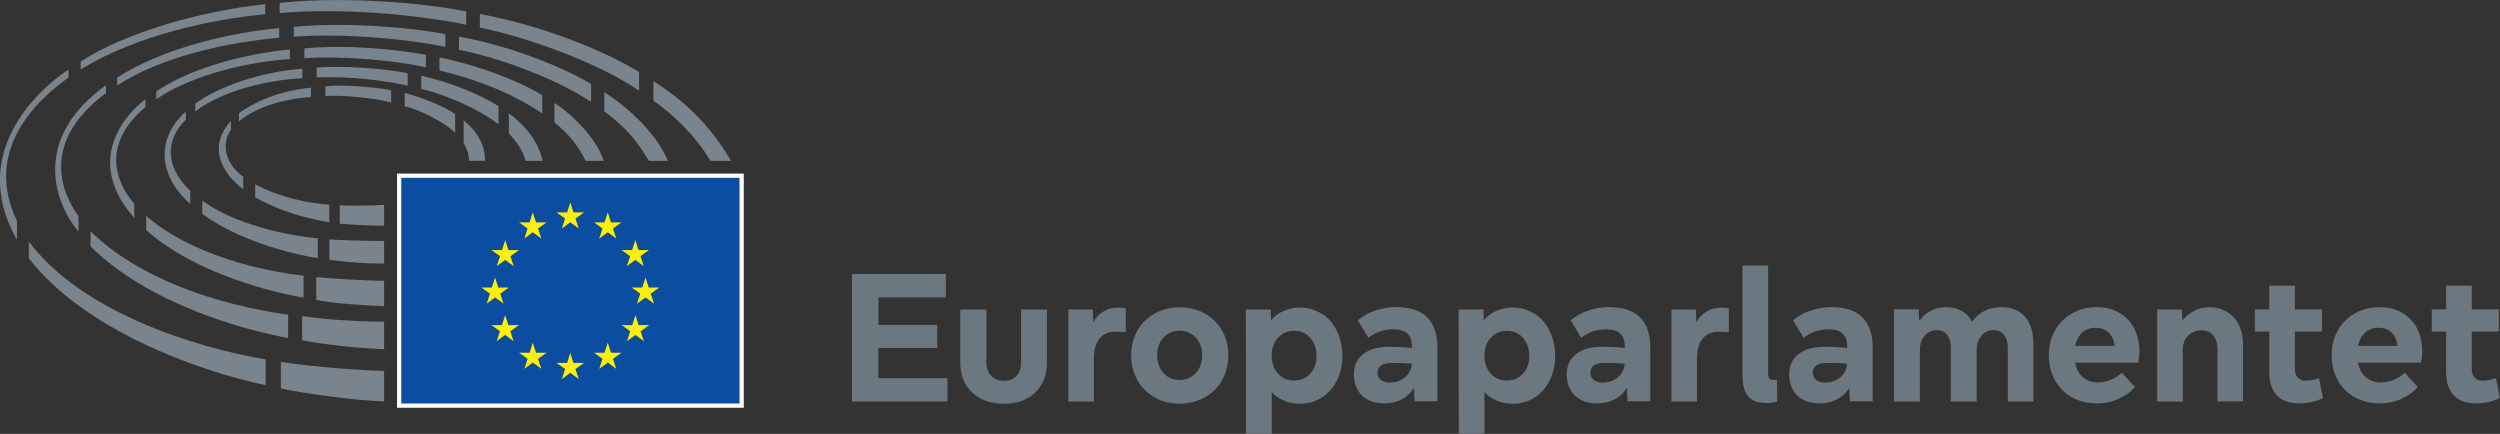 <?xml version="1.0" encoding="UTF-8"?>
<svg id="Layer_1" data-name="Layer 1" xmlns="http://www.w3.org/2000/svg" viewBox="0 0 212.57 36.89">
  <rect x="0" y="0" width="212.57" height="36.89" fill="#333333" stroke="none"/>
  <defs>
    <style>
      .cls-1 {
        fill: #fff;
      }

      .cls-2 {
        fill: #fdf007;
      }

      .cls-3 {
        fill: #6c787f;
      }

      .cls-4 {
        fill: #0b4da0;
      }

      .cls-5 {
        fill: #7a848c;
      }
    </style>
  </defs>
  <rect class="cls-1" x="33.76" y="14.76" width="29.48" height="19.91"/>
  <rect class="cls-4" x="34.12" y="15.12" width="28.76" height="19.19"/>
  <polygon class="cls-2" points="48.49 17.21 48.76 18.06 49.66 18.06 48.93 18.58 49.21 19.43 48.49 18.9 47.77 19.43 48.05 18.58 47.32 18.06 48.22 18.06 48.49 17.21"/>
  <polygon class="cls-2" points="48.49 30.01 48.76 30.86 49.66 30.86 48.93 31.38 49.21 32.23 48.49 31.7 47.77 32.23 48.05 31.38 47.32 30.86 48.22 30.86 48.49 30.01"/>
  <polygon class="cls-2" points="45.3 18.06 45.58 18.91 46.47 18.91 45.75 19.43 46.03 20.28 45.3 19.75 44.59 20.28 44.86 19.43 44.14 18.91 45.03 18.91 45.3 18.06"/>
  <polygon class="cls-2" points="42.96 20.41 43.23 21.26 44.13 21.26 43.4 21.78 43.68 22.63 42.96 22.1 42.24 22.63 42.52 21.78 41.79 21.26 42.69 21.26 42.96 20.41"/>
  <polygon class="cls-2" points="42.1 23.6 42.37 24.45 43.26 24.45 42.54 24.97 42.81 25.82 42.1 25.29 41.38 25.82 41.66 24.97 40.93 24.45 41.82 24.45 42.1 23.6"/>
  <polygon class="cls-2" points="42.95 26.8 43.23 27.65 44.12 27.64 43.39 28.17 43.67 29.01 42.95 28.48 42.23 29.01 42.51 28.17 41.79 27.64 42.68 27.65 42.95 26.8"/>
  <polygon class="cls-2" points="45.3 29.14 45.58 29.99 46.47 29.99 45.75 30.51 46.03 31.36 45.3 30.83 44.59 31.36 44.86 30.51 44.14 29.99 45.03 29.99 45.3 29.14"/>
  <polygon class="cls-2" points="51.68 18.06 51.4 18.91 50.51 18.91 51.23 19.43 50.95 20.28 51.68 19.75 52.4 20.28 52.12 19.43 52.84 18.91 51.95 18.91 51.68 18.06"/>
  <polygon class="cls-2" points="54.02 20.41 53.75 21.26 52.85 21.26 53.58 21.78 53.3 22.63 54.02 22.1 54.74 22.63 54.46 21.78 55.18 21.26 54.29 21.26 54.02 20.41"/>
  <polygon class="cls-2" points="54.89 23.6 54.61 24.45 53.72 24.45 54.44 24.97 54.16 25.82 54.89 25.29 55.61 25.82 55.33 24.97 56.05 24.45 55.16 24.45 54.89 23.6"/>
  <polygon class="cls-2" points="54.03 26.8 53.76 27.65 52.86 27.64 53.59 28.17 53.31 29.01 54.03 28.48 54.75 29.01 54.47 28.17 55.2 27.64 54.3 27.65 54.03 26.8"/>
  <polygon class="cls-2" points="51.68 29.14 51.4 29.99 50.51 29.99 51.23 30.51 50.95 31.36 51.68 30.83 52.4 31.36 52.12 30.51 52.84 29.99 51.95 29.99 51.68 29.14"/>
  <path class="cls-5" d="m38.7,11.3v-1.59c-.58-.49-2.88-1.48-4.29-1.8v1.12c1.61.4,3.61,1.56,4.29,2.26"/>
  <path class="cls-5" d="m39.87,13.67h1.37c.04-2-1.58-3.24-1.82-3.42v1.91c.52.85.45,1.51.45,1.51"/>
  <path class="cls-5" d="m43.27,9.64v1.72c.69.72,1.1,1.28,1.43,2.32h1.45c-.39-1.58-1.31-2.87-2.87-4.04"/>
  <path class="cls-5" d="m42.39,10.58v-1.55c-1.33-.86-3.95-2.03-6.57-2.58v1.11c2.52.61,5.2,1.92,6.57,3.02"/>
  <path class="cls-5" d="m46.11,9.64v-1.54c-1.59-1-4.87-2.41-8.74-3.22v1.11c3.72.9,6.54,2.18,8.74,3.65"/>
  <path class="cls-5" d="m47.14,8.76s0,1.65,0,1.65c1.02.81,2,1.87,2.65,3.27h1.54c-.53-1.74-2.49-3.85-4.19-4.92"/>
  <path class="cls-5" d="m50.26,8.68v-1.54c-3.05-1.8-7.61-3.39-11.24-4.02v1.11c4.1.82,8.97,2.85,11.24,4.45"/>
  <path class="cls-5" d="m55.18,13.68h1.61c-1.16-2.77-4.05-4.99-5.41-5.84v1.63c2.05,1.52,2.81,2.6,3.8,4.21"/>
  <path class="cls-5" d="m54.34,7.71v-1.59c-2.47-1.51-7.46-3.77-13.54-4.94v1.16c4.62.96,10.52,3.26,13.54,5.38"/>
  <path class="cls-5" d="m60.4,13.68h1.76c-1.95-3.32-4.18-5.22-6.6-6.79v1.67c1.79,1.26,3.7,3.13,4.84,5.12"/>
  <path class="cls-5" d="m33.26,8.72v-1.05c-1.58-.3-4.37-.49-5.59-.33v.82c1.84-.1,4.54.25,5.59.56"/>
  <path class="cls-5" d="m26.44,8.24v-.79c-2.94.31-4.95,1.32-6.12,2.18v.68c1.66-1.34,3.97-1.9,6.12-2.07"/>
  <path class="cls-5" d="m19.64,11.02v-.76c-2.7,3.04.68,5.56,1.04,5.82v-1.04c-1.89-1.43-1.67-3.17-1.04-4.01"/>
  <path class="cls-5" d="m21.7,15.67v1.11c1.84,1.02,3.68,1.66,6.31,2.13l-.02-1.51c-1.79-.11-4.24-.62-6.29-1.73"/>
  <path class="cls-5" d="m28.89,17.45v1.57c1.53.13,2.98.17,3.77.17v-1.77c-1.17.08-3.33.09-3.77.03"/>
  <path class="cls-5" d="m34.66,7.29v-1.07c-1.89-.38-5.56-.67-7.73-.47v.83c2.87-.11,5.7.26,7.73.7"/>
  <path class="cls-5" d="m27.02,21.94v-1.68c-2.81-.25-7.14-1.23-9.82-3.2v1.12c2.95,2.22,7.6,3.45,9.82,3.76"/>
  <path class="cls-5" d="m16.18,17.34v-1.11c-2.38-2.27-1.92-4.57-.38-6.06v-.69c-2.96,2.69-1.87,5.94.38,7.86"/>
  <path class="cls-5" d="m28.01,20.35v1.74c1.71.24,3.2.32,4.65.32v-1.92c-1.57,0-3.95-.07-4.65-.14"/>
  <path class="cls-5" d="m16.6,8.82v.65c2.56-1.91,6.41-2.68,9.11-2.82v-.8c-3.35.22-7.19,1.5-9.11,2.97"/>
  <path class="cls-5" d="m12.43,18.36v1.2c3.68,3.32,9.73,5.12,13.38,5.75v-1.87c-3.37-.38-9.45-1.68-13.38-5.08"/>
  <path class="cls-5" d="m36.21,5.72v-1.06c-2.38-.43-6.48-.9-10.33-.55v.84c3.23-.23,7.79.2,10.33.77"/>
  <path class="cls-5" d="m26.89,23.56v1.94c1.63.33,4.31.48,5.77.53v-2.16c-.87.03-4.68-.19-5.77-.31"/>
  <path class="cls-5" d="m24.65,5.02v-.81c-2.86.25-7.97,1.26-11.36,3.56v.66c3.3-2.25,8.41-3.24,11.36-3.4"/>
  <path class="cls-5" d="m12.37,9.1v-.67c-1.55,1.17-5.35,5.11-.95,10.11v-1.21c-.98-1.09-3.34-4.64.95-8.23"/>
  <path class="cls-5" d="m37.87,3.98v-1.08c-2.88-.56-8.48-1.05-12.89-.62v.84c3.9-.3,9.44.14,12.89.87"/>
  <path class="cls-5" d="m25.69,26.88v2.05c2.17.42,4.87.68,6.97.76v-2.33c-2.51-.04-4.67-.16-6.97-.48"/>
  <path class="cls-5" d="m24.5,28.74v-1.98c-6.03-.85-12.68-3.05-16.8-7.09v1.28c4.88,4.86,12.98,7.1,16.8,7.79"/>
  <path class="cls-5" d="m9.96,6.61v.65c4.03-2.57,9.56-3.67,13.78-4.05v-.82c-4.06.35-10,1.73-13.78,4.22"/>
  <path class="cls-5" d="m6.68,19.7v-1.32c-1.58-2.15-3.13-6.4,2.33-10.47v-.66c-6.13,4.38-4.6,9.75-2.33,12.45"/>
  <path class="cls-5" d="m2.45,20.53v1.43c4.63,6.01,14.19,9.54,20.13,10.79v-2.19c-6.25-1.06-15.73-4.12-20.13-10.03"/>
  <path class="cls-5" d="m39.64,2.09V.97c-2.85-.59-9.76-1.36-15.86-.73v.87c5.09-.45,11.52.1,15.86.99"/>
  <path class="cls-5" d="m22.55,1.21V.36c-5.29.54-11.85,2.37-15.69,4.87v.67C11.68,2.95,18.08,1.63,22.55,1.21"/>
  <path class="cls-5" d="m23.88,30.77v2.25c1.36.35,6.51,1.08,8.78,1.1v-2.58c-3.47-.11-7.01-.49-8.78-.77"/>
  <path class="cls-5" d="m5.83,6.59v-.68c-1.55,1-8.9,6.52-4.39,14.48v-1.61c-2.82-5.87,1.48-10.13,4.39-12.19"/>
  <g>
    <path class="cls-3" d="m74.68,27.62h5.01v1.97h-5.01v2.57h5.88v1.98h-8.12v-10.84h7.98v1.99h-5.73v2.33Z"/>
    <path class="cls-3" d="m89.02,26.32v4.51c0,.7-.15,1.31-.45,1.84s-.73.94-1.28,1.23-1.2.43-1.93.43-1.39-.14-1.95-.43c-.56-.29-1-.7-1.3-1.23-.3-.53-.46-1.14-.46-1.84v-4.51h2.22v4.51c0,.47.14.85.41,1.13.27.28.63.42,1.08.42s.81-.14,1.07-.42c.26-.28.39-.66.39-1.13v-4.51h2.2Z"/>
    <path class="cls-3" d="m90.84,26.32h2.07l.05,1.06c.24-.4.53-.7.89-.91s.77-.31,1.23-.31c.29,0,.5.02.64.06v2.02c-.3-.02-.6-.03-.9-.03-.57,0-1.01.19-1.33.58s-.48.95-.48,1.69v3.66h-2.17v-7.82Z"/>
    <path class="cls-3" d="m98.18,33.79c-.63-.35-1.12-.84-1.47-1.47-.35-.63-.53-1.33-.53-2.11s.18-1.48.53-2.1c.35-.62.84-1.1,1.47-1.45.63-.35,1.33-.53,2.11-.53s1.5.17,2.14.52,1.12.83,1.48,1.45c.35.62.53,1.32.53,2.09s-.18,1.5-.53,2.13-.85,1.12-1.48,1.47-1.34.53-2.14.53-1.49-.18-2.11-.53Zm3.5-2.07c.36-.4.54-.9.54-1.51s-.18-1.11-.54-1.5c-.36-.39-.82-.59-1.39-.59s-1.01.2-1.37.59c-.35.39-.53.89-.53,1.5s.18,1.11.54,1.51c.36.4.82.59,1.37.59s1.01-.2,1.37-.59Z"/>
    <path class="cls-3" d="m112.39,26.67c.55.35.97.84,1.28,1.47.31.63.47,1.34.47,2.13s-.16,1.47-.47,2.09-.74,1.11-1.29,1.45c-.55.35-1.18.52-1.89.52-.47,0-.92-.09-1.33-.27-.42-.18-.76-.42-1.03-.72v3.55h-2.18l-.02-10.57h2.12l.03.92c.26-.33.6-.6,1.04-.79.44-.2.9-.3,1.38-.3.71,0,1.33.18,1.88.53Zm-3.72,2.04c-.36.4-.54.9-.54,1.53s.18,1.13.54,1.53c.36.4.82.59,1.37.59s1.01-.2,1.37-.59.53-.89.53-1.49c0-.63-.18-1.15-.53-1.55s-.81-.6-1.37-.6-1.01.2-1.37.59Z"/>
    <path class="cls-3" d="m120.22,32.97c-.22.41-.56.73-1,.97s-.94.36-1.5.36c-.8,0-1.44-.22-1.9-.66s-.7-1.04-.7-1.8.26-1.31.79-1.73,1.27-.62,2.21-.62c.73,0,1.37.03,1.93.1v-.16c0-.95-.52-1.43-1.56-1.43-.81,0-1.53.24-2.14.72l-.9-1.48c.39-.34.87-.62,1.45-.82.58-.2,1.19-.31,1.81-.31,1.17,0,2.04.29,2.63.87.58.58.88,1.42.88,2.52v4.62h-1.94l-.05-1.17Zm-2.81-.67c.18.16.43.23.75.23.54,0,.98-.16,1.33-.47.35-.31.53-.69.55-1.14-.4-.04-.99-.06-1.77-.06-.36,0-.64.07-.84.21s-.3.33-.3.58c0,.28.09.5.27.65Z"/>
    <path class="cls-3" d="m130.48,26.67c.55.35.97.84,1.28,1.47.31.63.47,1.34.47,2.13s-.16,1.47-.47,2.09-.74,1.11-1.29,1.45c-.55.35-1.18.52-1.89.52-.47,0-.92-.09-1.33-.27-.42-.18-.76-.42-1.03-.72v3.55h-2.18l-.02-10.57h2.12l.03.92c.26-.33.6-.6,1.04-.79.44-.2.9-.3,1.38-.3.71,0,1.33.18,1.88.53Zm-3.72,2.04c-.36.4-.54.9-.54,1.53s.18,1.13.54,1.53c.36.4.82.59,1.37.59s1.01-.2,1.37-.59.53-.89.53-1.49c0-.63-.18-1.15-.53-1.55s-.81-.6-1.37-.6-1.01.2-1.37.59Z"/>
    <path class="cls-3" d="m138.32,32.97c-.22.41-.56.73-1,.97s-.94.36-1.5.36c-.8,0-1.44-.22-1.9-.66s-.7-1.04-.7-1.8.26-1.31.79-1.73,1.27-.62,2.21-.62c.73,0,1.37.03,1.93.1v-.16c0-.95-.52-1.43-1.56-1.43-.81,0-1.53.24-2.14.72l-.9-1.48c.39-.34.87-.62,1.45-.82.58-.2,1.19-.31,1.81-.31,1.17,0,2.04.29,2.63.87.58.58.88,1.42.88,2.52v4.62h-1.94l-.05-1.17Zm-2.81-.67c.18.16.43.23.75.23.54,0,.98-.16,1.33-.47.35-.31.53-.69.55-1.14-.4-.04-.99-.06-1.77-.06-.36,0-.64.07-.84.21s-.3.33-.3.58c0,.28.09.5.27.65Z"/>
    <path class="cls-3" d="m142.12,26.32h2.07l.05,1.06c.24-.4.53-.7.89-.91s.77-.31,1.23-.31c.29,0,.5.02.64.06v2.02c-.3-.02-.6-.03-.9-.03-.57,0-1.01.19-1.33.58s-.48.95-.48,1.69v3.66h-2.17v-7.82Z"/>
    <path class="cls-3" d="m150.25,34.27c-.73,0-1.26-.18-1.59-.55-.33-.37-.5-.97-.5-1.81v-9.33h2.18v9.22c0,.18.04.31.1.39.07.07.18.11.33.11h.32l.02,1.86c-.33.07-.62.11-.87.11Z"/>
    <path class="cls-3" d="m157.23,32.97c-.22.41-.56.73-1,.97s-.94.36-1.5.36c-.8,0-1.44-.22-1.9-.66s-.7-1.04-.7-1.8.26-1.31.79-1.73,1.27-.62,2.21-.62c.73,0,1.37.03,1.93.1v-.16c0-.95-.52-1.43-1.56-1.43-.81,0-1.53.24-2.14.72l-.9-1.48c.39-.34.87-.62,1.45-.82.58-.2,1.19-.31,1.81-.31,1.17,0,2.04.29,2.63.87.58.58.88,1.42.88,2.52v4.62h-1.94l-.05-1.17Zm-2.81-.67c.18.16.43.23.75.23.54,0,.98-.16,1.33-.47.35-.31.53-.69.55-1.14-.4-.04-.99-.06-1.77-.06-.36,0-.64.07-.84.21s-.3.33-.3.58c0,.28.09.5.27.65Z"/>
    <path class="cls-3" d="m161.04,26.3h2.1l.05.98c.27-.36.59-.65.98-.85.39-.2.81-.31,1.29-.31.51,0,.96.11,1.34.32.38.21.68.52.89.93.26-.4.6-.7,1.02-.92.42-.22.92-.33,1.5-.33.83,0,1.49.27,1.97.81s.71,1.29.71,2.26v4.95h-2.17v-4.58c0-.47-.11-.84-.33-1.1-.22-.26-.52-.39-.89-.39-.43,0-.77.17-1.04.5-.26.33-.39.73-.39,1.2v4.37h-2.2v-4.58c0-.47-.11-.84-.32-1.1-.21-.26-.5-.39-.87-.39-.44,0-.79.17-1.05.5-.26.33-.39.73-.39,1.2v4.37h-2.2v-7.84Z"/>
    <path class="cls-3" d="m176.19,33.79c-.62-.34-1.1-.82-1.45-1.44-.35-.62-.53-1.34-.53-2.15s.17-1.48.52-2.1c.35-.62.83-1.1,1.45-1.45.62-.35,1.31-.53,2.08-.53s1.42.16,1.97.49c.55.33.97.77,1.25,1.34s.43,1.2.43,1.89c0,.4-.04.73-.11,1h-5.36c.11.55.33.96.68,1.25.35.28.77.43,1.26.43.39,0,.76-.08,1.12-.23.36-.15.67-.36.92-.6l1.11,1.22c-.36.42-.83.75-1.41,1.01-.57.26-1.19.38-1.84.38-.77,0-1.46-.17-2.08-.51Zm3.62-4.38c-.06-.49-.24-.87-.52-1.14-.28-.27-.66-.4-1.12-.4s-.82.14-1.12.41-.5.65-.61,1.13h3.37Z"/>
    <path class="cls-3" d="m188.19,28.52c-.24-.29-.57-.43-.97-.43-.48,0-.87.15-1.17.45-.3.3-.45.7-.45,1.2v4.4h-2.18v-7.82h2.1l.05.93c.27-.34.6-.62,1-.82.4-.2.82-.31,1.26-.31.57,0,1.07.13,1.51.39.44.26.78.63,1.02,1.11.24.48.36,1.02.36,1.63v4.88h-2.17v-4.46c0-.48-.12-.87-.36-1.16Z"/>
    <path class="cls-3" d="m193.6,33.63c-.43-.46-.65-1.12-.65-2v-3.44h-1.22v-1.88h1.22v-2.02h2.18v2.02h2.3v1.88h-2.3v3.16c0,.33.08.59.25.76.17.18.39.26.68.26.35,0,.73-.08,1.12-.22l.34,1.7c-.29.14-.61.25-.96.33-.35.08-.7.12-1.04.12-.85,0-1.49-.23-1.92-.68Z"/>
    <path class="cls-3" d="m200.24,33.79c-.62-.34-1.1-.82-1.45-1.44-.35-.62-.53-1.34-.53-2.15s.17-1.48.52-2.1c.35-.62.83-1.1,1.45-1.45.62-.35,1.31-.53,2.08-.53s1.42.16,1.97.49c.55.33.97.77,1.25,1.34s.43,1.2.43,1.89c0,.4-.04.73-.11,1h-5.36c.11.55.33.96.68,1.25.35.28.77.43,1.26.43.39,0,.76-.08,1.12-.23.36-.15.67-.36.92-.6l1.11,1.22c-.36.42-.83.75-1.41,1.01-.57.26-1.19.38-1.84.38-.77,0-1.46-.17-2.08-.51Zm3.62-4.38c-.06-.49-.24-.87-.52-1.14-.28-.27-.66-.4-1.12-.4s-.82.14-1.12.41-.5.65-.61,1.13h3.37Z"/>
    <path class="cls-3" d="m208.64,33.63c-.43-.46-.65-1.12-.65-2v-3.44h-1.22v-1.88h1.22v-2.02h2.18v2.02h2.3v1.88h-2.3v3.16c0,.33.08.59.25.76.17.18.39.26.68.26.35,0,.73-.08,1.12-.22l.34,1.7c-.29.14-.61.25-.96.33-.35.08-.7.12-1.04.12-.85,0-1.49-.23-1.92-.68Z"/>
  </g>
</svg>